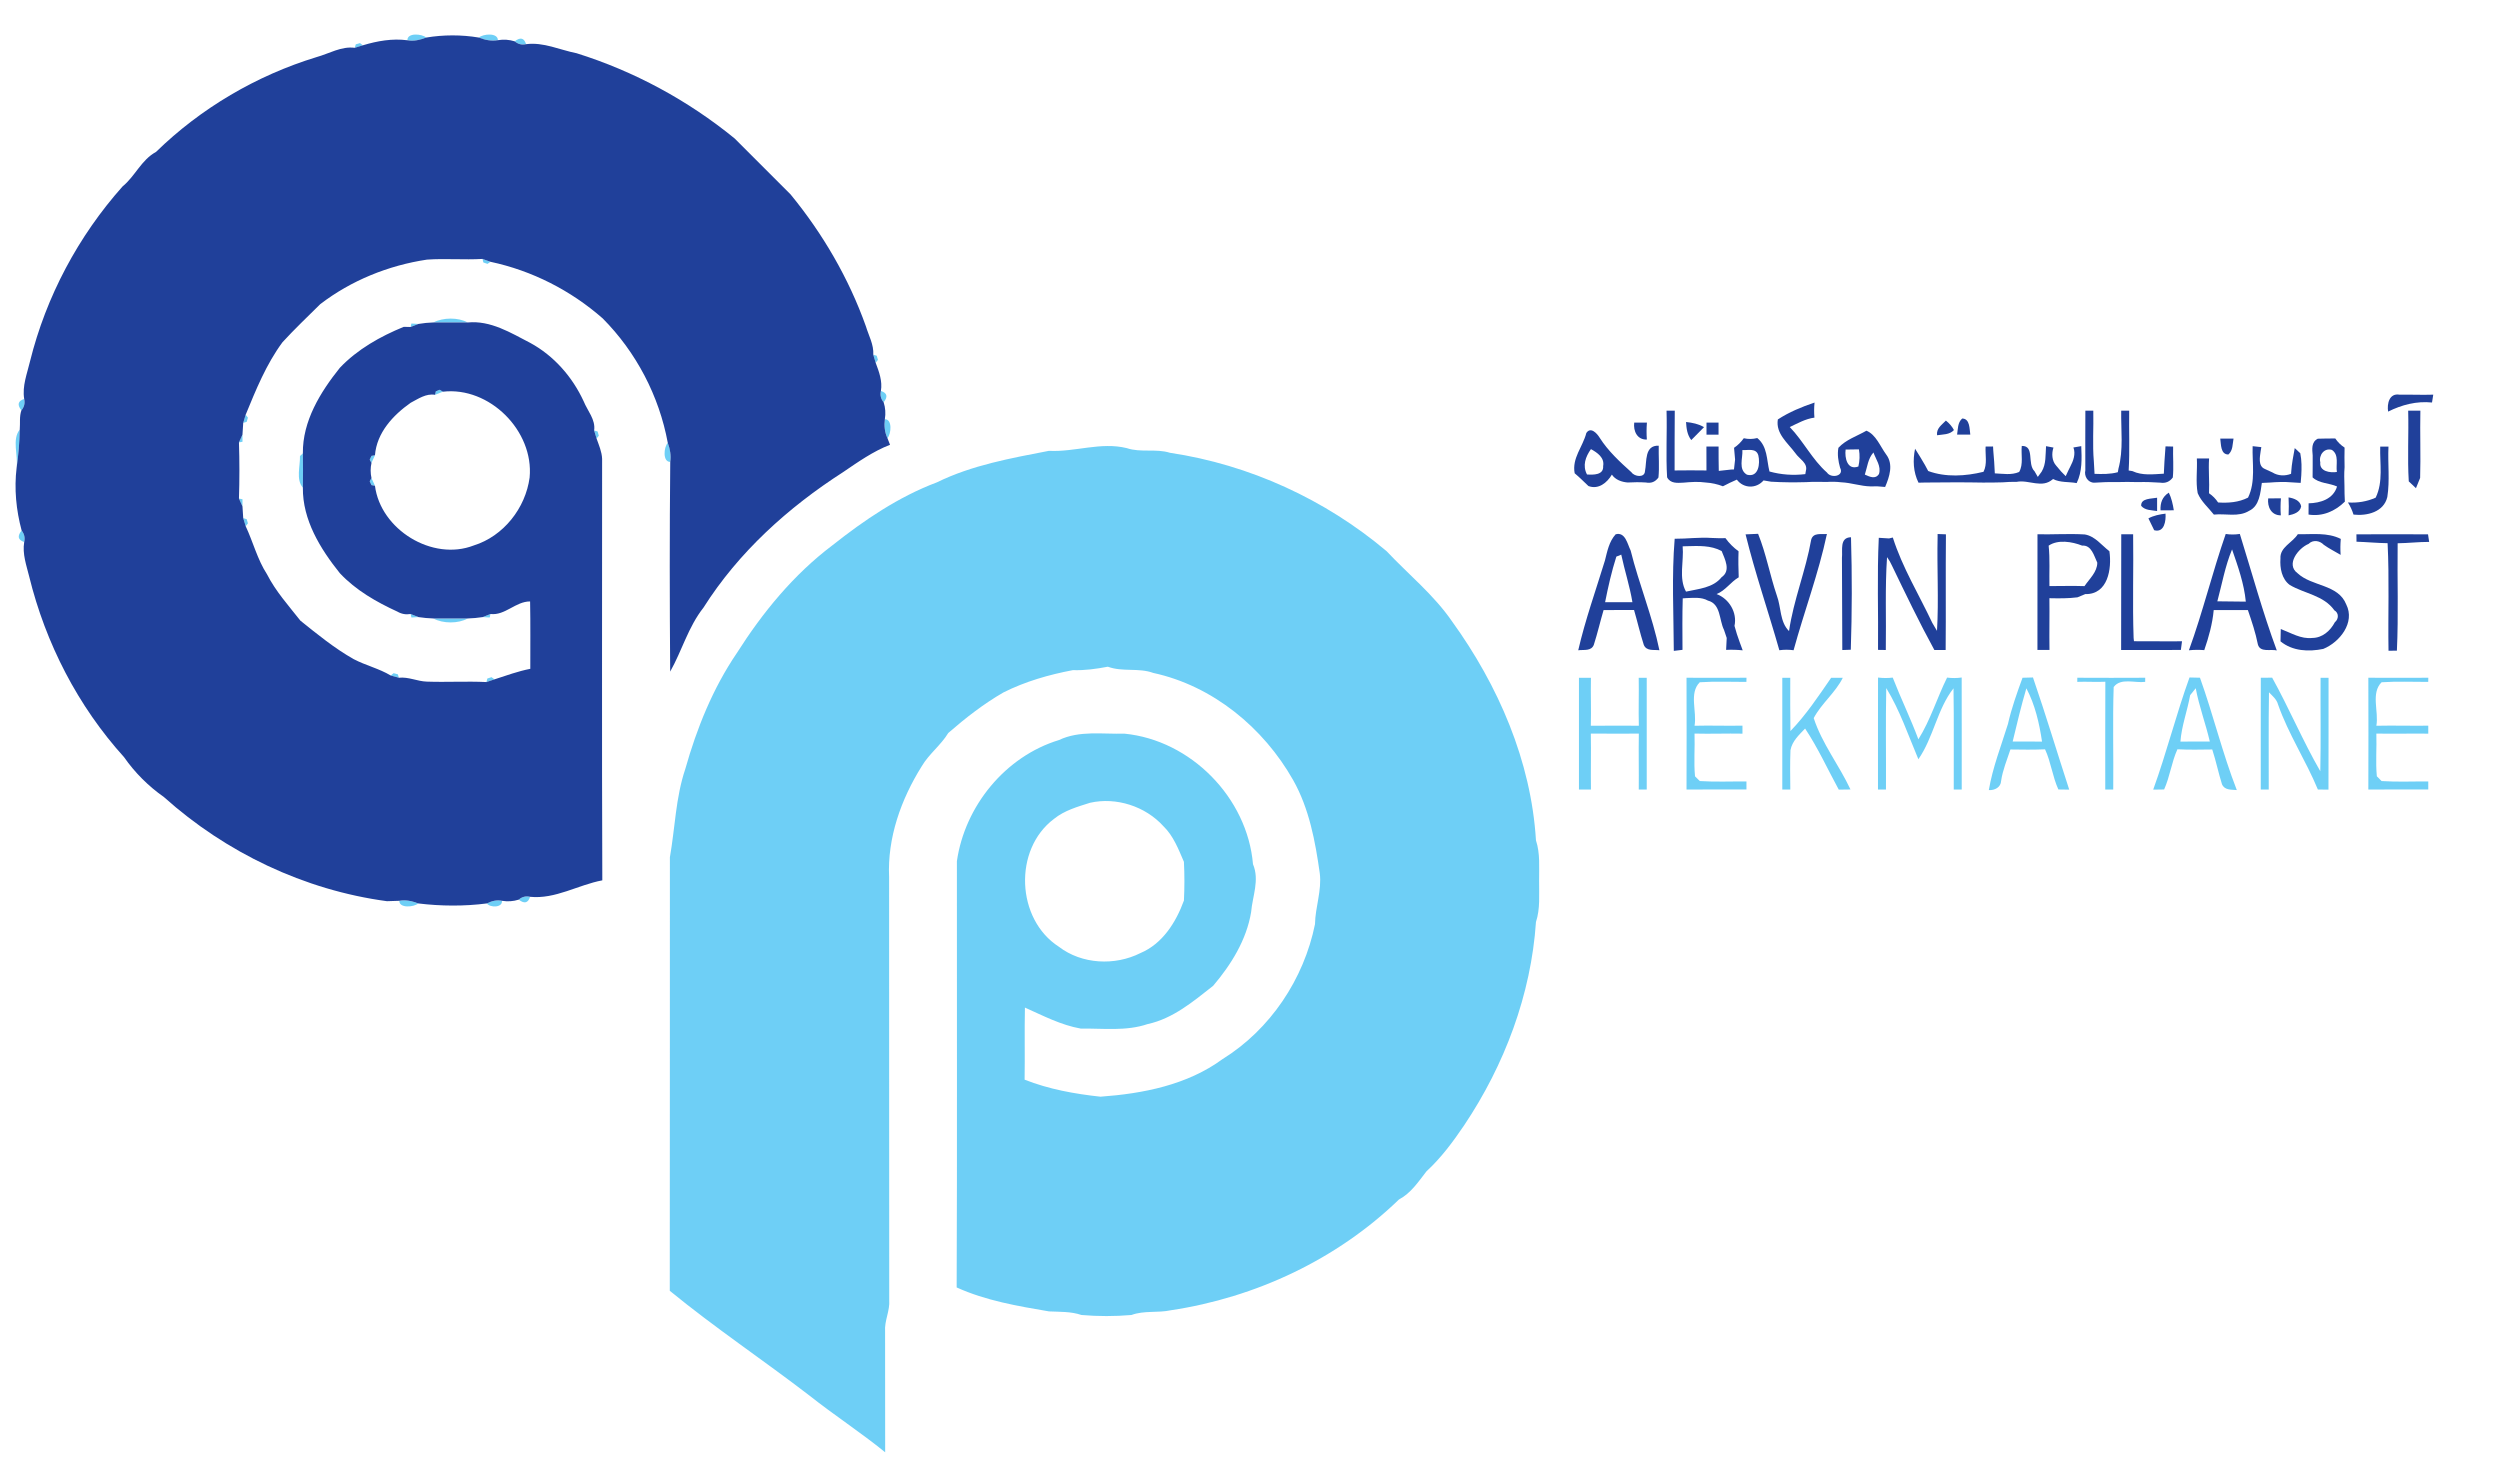 ﻿<?xml version="1.0" encoding="UTF-8" ?>
<!DOCTYPE svg PUBLIC "-//W3C//DTD SVG 1.1//EN" "http://www.w3.org/Graphics/SVG/1.1/DTD/svg11.dtd">
<svg width="627pt" height="371pt" viewBox="0 0 627 371" version="1.1" xmlns="http://www.w3.org/2000/svg">
<g id="#639ad03e">
<path fill="#639ad0" opacity="0.24" d=" M 99.38 0.00 L 99.61 0.00 C 99.55 0.00 99.44 0.00 99.38 0.00 Z" />
<path fill="#639ad0" opacity="0.24" d=" M 627.00 114.71 C 627.00 114.63 627.00 114.46 627.00 114.37 L 627.00 114.71 Z" />
<path fill="#639ad0" opacity="0.24" d=" M 461.25 215.25 C 461.78 215.80 461.78 215.80 461.25 215.25 Z" />
</g>
<g id="#6ecff6ff">
<path fill="#6ecff6" opacity="1.00" d=" M 102.18 10.10 C 102.10 8.16 105.80 8.45 106.89 9.42 C 105.39 10.00 103.79 10.41 102.18 10.10 Z" />
<path fill="#6ecff6" opacity="1.00" d=" M 120.09 9.42 C 121.20 8.46 124.88 8.16 124.87 10.08 C 123.23 10.37 121.61 10.02 120.09 9.42 Z" />
<path fill="#6ecff6" opacity="1.00" d=" M 129.09 10.37 C 130.50 9.26 131.45 9.50 131.94 11.08 C 130.88 11.32 129.93 11.09 129.09 10.37 Z" />
<path fill="#6ecff6" opacity="1.00" d=" M 89.23 11.12 L 90.28 10.81 L 91.01 11.36 C 90.50 11.52 89.48 11.84 88.97 11.99 L 89.23 11.12 Z" />
<path fill="#6ecff6" opacity="1.00" d=" M 121.01 64.94 C 121.51 65.12 122.51 65.48 123.02 65.66 L 122.26 66.18 L 121.23 65.83 L 121.01 64.94 Z" />
<path fill="#6ecff6" opacity="1.00" d=" M 108.69 80.87 C 111.09 79.61 114.93 79.55 117.29 80.88 C 114.42 80.87 111.56 80.85 108.69 80.87 Z" />
<path fill="#6ecff6" opacity="1.00" d=" M 103.18 81.14 C 103.62 81.16 104.50 81.21 104.95 81.24 C 104.45 81.43 103.47 81.82 102.98 82.01 L 103.18 81.14 Z" />
<path fill="#6ecff6" opacity="1.00" d=" M 219.02 88.96 L 219.89 89.22 L 220.19 90.26 L 219.62 90.99 C 219.47 90.48 219.17 89.47 219.02 88.96 Z" />
<path fill="#6ecff6" opacity="1.00" d=" M 109.30 98.15 L 110.30 97.75 L 111.07 98.24 C 110.58 98.43 109.60 98.82 109.11 99.02 L 109.30 98.15 Z" />
<path fill="#6ecff6" opacity="1.00" d=" M 220.93 98.05 C 222.51 98.55 222.74 99.50 221.62 100.90 C 220.92 100.06 220.69 99.10 220.93 98.05 Z" />
<path fill="#6ecff6" opacity="1.00" d=" M 5.37 102.92 C 4.26 101.51 4.49 100.56 6.07 100.06 C 6.31 101.12 6.08 102.07 5.37 102.92 Z" />
<path fill="#6ecff6" opacity="1.00" d=" M 61.00 106.06 C 61.16 105.55 61.46 104.53 61.61 104.02 L 62.18 104.75 L 61.87 105.80 L 61.00 106.06 Z" />
<path fill="#6ecff6" opacity="1.00" d=" M 221.92 105.14 C 223.83 105.12 223.54 108.78 222.57 109.89 C 221.87 108.41 221.71 106.74 221.92 105.14 Z" />
<path fill="#6ecff6" opacity="1.00" d=" M 4.17 117.29 C 4.58 114.24 2.95 110.18 4.95 107.75 C 4.89 110.94 4.63 114.13 4.17 117.29 Z" />
<path fill="#6ecff6" opacity="1.00" d=" M 149.01 107.96 L 149.88 108.22 L 150.18 109.27 L 149.62 109.99 C 149.46 109.49 149.16 108.47 149.01 107.96 Z" />
<path fill="#6ecff6" opacity="1.00" d=" M 59.93 110.96 C 60.15 110.47 60.59 109.50 60.81 109.01 C 60.81 109.46 60.82 110.35 60.82 110.79 L 59.93 110.96 Z" />
<path fill="#6ecff6" opacity="1.00" d=" M 167.48 111.07 C 168.04 112.59 168.35 114.22 168.10 115.84 C 166.16 115.88 166.46 112.15 167.48 111.07 Z" />
<path fill="#6ecff6" opacity="1.00" d=" M 263.07 113.07 C 269.63 113.41 276.05 110.78 282.60 112.39 C 286.10 113.58 289.90 112.45 293.43 113.56 C 313.37 116.54 332.35 125.25 347.75 138.23 C 353.25 144.08 359.60 149.18 364.17 155.84 C 375.76 171.88 384.01 190.86 385.22 210.76 C 386.31 214.07 385.98 217.57 386.01 221.00 C 385.98 224.42 386.31 227.92 385.22 231.23 C 383.99 249.45 377.34 267.10 367.22 282.21 C 364.42 286.35 361.44 290.38 357.76 293.77 C 355.72 296.39 353.88 299.23 350.85 300.84 C 335.34 315.85 314.90 325.43 293.61 328.62 C 290.36 329.32 286.94 328.63 283.77 329.80 C 279.62 330.16 275.38 330.16 271.23 329.80 C 268.60 328.90 265.82 329.03 263.10 328.90 C 255.25 327.57 247.23 326.20 239.93 322.89 C 240.08 287.26 239.96 251.62 239.99 215.98 C 241.98 202.17 252.11 189.71 265.60 185.60 C 270.75 183.16 276.51 184.16 282.00 184.00 C 298.66 185.63 312.84 200.07 314.25 216.74 C 315.94 220.73 314.12 224.74 313.78 228.77 C 312.62 235.74 308.76 241.95 304.25 247.25 C 299.27 251.16 294.19 255.47 287.82 256.84 C 282.41 258.68 276.65 257.89 271.06 257.97 C 266.11 257.10 261.59 254.73 257.05 252.70 C 256.92 258.73 257.07 264.76 256.97 270.78 C 263.05 273.18 269.53 274.35 276.00 275.05 C 286.67 274.28 297.78 272.11 306.62 265.62 C 318.58 258.20 327.01 245.57 329.80 231.79 C 329.87 227.47 331.54 223.35 331.00 219.01 C 329.87 211.00 328.36 202.81 324.33 195.66 C 316.89 182.50 304.17 172.01 289.23 168.77 C 285.55 167.42 281.53 168.58 277.85 167.21 C 274.97 167.76 272.05 168.17 269.08 168.07 C 263.08 169.21 257.13 170.91 251.65 173.67 C 246.69 176.53 242.13 180.09 237.83 183.83 C 235.97 186.90 232.99 189.08 231.17 192.18 C 225.99 200.45 222.52 210.14 222.99 220.00 C 223.03 255.35 222.97 290.69 223.02 326.04 C 223.23 328.75 221.78 331.24 221.98 333.96 C 222.01 344.05 222.00 354.14 222.00 364.23 C 215.87 359.24 209.20 354.92 203.00 350.00 C 191.43 341.11 179.27 332.98 167.98 323.73 C 168.03 287.49 167.98 251.24 168.01 215.00 C 169.31 207.64 169.45 200.04 171.87 192.87 C 174.75 182.65 178.79 172.62 184.79 163.80 C 191.27 153.59 199.07 144.07 208.77 136.76 C 216.77 130.43 225.38 124.58 234.98 120.97 C 243.79 116.65 253.52 114.92 263.07 113.07 M 273.37 201.34 C 270.22 202.34 266.98 203.25 264.36 205.36 C 254.11 213.04 254.85 230.55 265.56 237.44 C 271.33 241.86 279.61 242.26 286.02 239.03 C 291.56 236.70 294.95 231.29 296.93 225.85 C 297.09 222.62 297.09 219.38 296.93 216.15 C 295.57 213.01 294.30 209.64 291.79 207.22 C 287.28 202.22 279.94 199.84 273.37 201.34 Z" />
<path fill="#6ecff6" opacity="1.00" d=" M 75.23 114.38 L 75.96 113.70 C 76.01 116.56 76.01 119.43 75.96 122.30 C 74.18 120.29 75.31 116.91 75.23 114.38 Z" />
<path fill="#6ecff6" opacity="1.00" d=" M 93.16 114.33 L 94.04 114.18 C 93.82 114.65 93.39 115.61 93.17 116.09 L 92.72 115.30 L 93.16 114.33 Z" />
<path fill="#6ecff6" opacity="1.00" d=" M 93.17 119.91 C 93.39 120.39 93.82 121.35 94.04 121.83 L 93.16 121.67 L 92.72 120.70 L 93.17 119.91 Z" />
<path fill="#6ecff6" opacity="1.00" d=" M 59.93 125.04 L 60.82 125.21 C 60.82 125.65 60.81 126.54 60.81 126.99 C 60.59 126.50 60.15 125.53 59.93 125.04 Z" />
<path fill="#6ecff6" opacity="1.00" d=" M 61.00 129.94 L 61.87 130.21 L 62.18 131.25 L 61.62 131.98 C 61.47 131.47 61.16 130.45 61.00 129.94 Z" />
<path fill="#6ecff6" opacity="1.00" d=" M 5.43 133.06 C 6.11 133.92 6.32 134.89 6.07 135.94 C 4.49 135.41 4.28 134.45 5.43 133.06 Z" />
<path fill="#6ecff6" opacity="1.00" d=" M 102.98 153.99 C 103.48 154.19 104.46 154.58 104.96 154.77 C 104.51 154.80 103.63 154.84 103.18 154.87 L 102.98 153.99 Z" />
<path fill="#6ecff6" opacity="1.00" d=" M 121.05 154.77 C 121.54 154.57 122.53 154.19 123.02 153.99 L 122.82 154.87 C 122.38 154.84 121.49 154.79 121.05 154.77 Z" />
<path fill="#6ecff6" opacity="1.00" d=" M 108.69 155.11 C 111.56 155.12 114.43 155.12 117.31 155.11 C 114.96 156.44 111.04 156.43 108.69 155.11 Z" />
<path fill="#6ecff6" opacity="1.00" d=" M 98.00 169.42 L 98.72 168.83 L 99.78 169.12 L 100.05 169.98 C 99.54 169.84 98.52 169.56 98.00 169.42 Z" />
<path fill="#6ecff6" opacity="1.00" d=" M 122.23 170.17 L 123.27 169.84 L 124.02 170.38 C 123.52 170.55 122.51 170.89 122.00 171.06 L 122.23 170.17 Z" />
<path fill="#6ecff6" opacity="1.00" d=" M 396.00 169.99 C 396.75 169.99 398.26 169.99 399.01 169.99 C 398.92 174.00 399.09 178.01 398.98 182.02 C 402.99 181.99 407.01 181.99 411.02 182.01 C 410.91 178.01 411.07 174.00 410.99 169.99 C 411.50 169.99 412.50 169.99 413.00 169.99 C 413.00 179.33 413.00 188.67 413.00 198.01 C 412.50 198.01 411.50 198.01 411.00 198.01 C 411.05 193.34 410.94 188.66 411.02 183.99 C 407.01 184.01 402.99 184.01 398.98 183.98 C 399.07 188.66 398.94 193.33 399.01 198.01 C 398.25 198.01 396.75 198.01 396.00 198.01 C 396.00 188.67 396.00 179.33 396.00 169.99 Z" />
<path fill="#6ecff6" opacity="1.00" d=" M 422.98 169.98 C 427.99 170.01 433.01 170.00 438.02 169.98 L 438.00 171.02 C 434.10 171.03 430.19 170.85 426.30 171.11 C 423.55 173.84 425.64 178.49 424.99 182.02 C 428.99 181.91 433.00 182.08 437.01 181.99 C 437.01 182.50 437.01 183.50 437.01 184.00 C 433.00 183.92 428.99 184.09 424.99 183.98 C 425.11 187.55 424.77 191.13 425.11 194.70 C 425.41 194.99 426.01 195.59 426.31 195.89 C 430.20 196.14 434.11 195.96 438.01 195.99 C 438.01 196.50 438.01 197.50 438.01 198.00 C 433.00 198.00 427.99 197.98 422.98 198.02 C 423.01 188.67 423.01 179.33 422.98 169.98 Z" />
<path fill="#6ecff6" opacity="1.00" d=" M 447.00 169.99 C 447.50 169.99 448.50 169.99 449.00 169.99 C 448.99 174.44 448.97 178.90 449.04 183.35 C 452.94 179.33 456.08 174.59 459.25 169.99 C 459.98 169.99 461.44 170.00 462.17 170.00 C 460.29 173.76 456.85 176.39 454.88 180.10 C 456.96 186.50 461.26 191.92 464.10 198.00 C 463.36 198.01 461.89 198.03 461.16 198.04 C 458.37 192.91 455.95 187.59 452.72 182.72 C 451.21 184.31 449.48 185.85 449.05 188.14 C 448.92 191.43 448.98 194.72 449.01 198.01 C 448.51 198.01 447.50 198.01 447.00 198.01 C 447.00 188.67 447.00 179.33 447.00 169.99 Z" />
<path fill="#6ecff6" opacity="1.00" d=" M 471.01 169.93 C 472.24 170.08 473.47 170.09 474.70 169.94 C 476.72 175.15 479.18 180.18 481.13 185.42 C 484.17 180.58 485.80 175.04 488.33 169.94 C 489.54 170.10 490.76 170.09 491.99 169.92 C 492.02 179.28 491.99 188.64 492.00 198.01 C 491.50 198.01 490.50 198.01 490.00 198.01 C 489.96 189.55 490.08 181.09 489.94 172.63 C 485.86 177.81 484.93 184.95 481.13 190.42 C 478.59 184.41 476.49 178.15 473.07 172.57 C 472.90 181.05 473.05 189.53 473.00 198.01 C 472.50 198.01 471.50 198.01 471.00 198.01 C 471.01 188.65 470.98 179.29 471.01 169.93 Z" />
<path fill="#6ecff6" opacity="1.00" d=" M 507.25 169.98 C 507.91 169.96 509.21 169.93 509.87 169.91 C 513.07 179.20 515.91 188.69 518.96 198.04 C 518.28 198.03 516.92 198.01 516.24 198.00 C 514.76 194.76 514.39 191.15 512.90 187.93 C 510.00 188.05 507.10 188.02 504.21 187.97 C 503.36 190.57 502.28 193.11 501.88 195.84 C 501.82 197.46 500.25 198.26 498.80 198.15 C 499.76 192.46 501.89 187.08 503.59 181.59 C 504.49 177.62 505.86 173.79 507.25 169.98 M 508.21 172.63 C 506.91 177.04 505.85 181.51 504.78 185.97 C 507.23 185.99 509.68 185.98 512.14 185.99 C 511.47 181.44 510.38 176.69 508.21 172.63 Z" />
<path fill="#6ecff6" opacity="1.00" d=" M 520.99 169.98 C 526.66 170.01 532.34 170.01 538.02 169.98 L 538.01 171.01 C 535.42 171.36 531.91 169.91 530.11 172.30 C 529.83 180.86 530.09 189.44 530.00 198.01 C 529.50 198.01 528.50 198.01 528.00 198.01 C 528.01 189.00 527.97 179.99 528.02 170.98 C 525.67 171.10 523.32 170.91 520.98 171.01 L 520.99 169.98 Z" />
<path fill="#6ecff6" opacity="1.00" d=" M 549.13 169.91 C 549.79 169.92 551.09 169.95 551.75 169.97 C 555.09 179.28 557.39 188.92 560.99 198.15 C 559.59 198.01 557.93 198.23 557.27 196.68 C 556.37 193.80 555.77 190.83 554.83 187.97 C 551.92 188.01 549.00 188.07 546.10 187.92 C 544.62 191.15 544.23 194.75 542.76 198.00 C 542.08 198.01 540.71 198.03 540.02 198.04 C 543.39 188.78 545.78 179.15 549.13 169.91 M 549.29 174.35 C 548.60 178.26 547.15 182.01 546.85 185.99 C 549.30 185.98 551.76 185.99 554.22 185.97 C 553.18 181.48 551.53 177.15 550.69 172.61 C 550.34 173.04 549.64 173.91 549.29 174.35 Z" />
<path fill="#6ecff6" opacity="1.00" d=" M 567.01 169.98 C 567.72 169.97 569.15 169.96 569.86 169.96 C 574.12 177.66 577.54 185.80 581.93 193.43 C 582.10 185.62 581.95 177.80 582.00 169.99 C 582.50 169.99 583.50 169.99 584.00 169.99 C 583.99 179.34 584.02 188.69 583.98 198.04 C 583.32 198.03 581.99 198.02 581.32 198.01 C 578.32 190.75 573.93 184.11 571.33 176.68 C 570.99 175.38 569.93 174.55 569.06 173.63 C 568.92 181.75 569.03 189.88 569.00 198.01 C 568.50 198.01 567.50 198.01 567.00 198.01 C 567.01 188.67 566.98 179.32 567.01 169.98 Z" />
<path fill="#6ecff6" opacity="1.00" d=" M 593.98 169.98 C 598.99 170.01 604.00 170.00 609.02 169.98 L 609.00 171.02 C 605.10 171.03 601.19 170.85 597.30 171.11 C 594.55 173.85 596.64 178.49 595.99 182.02 C 600.33 181.92 604.67 182.06 609.01 182.00 C 609.01 182.50 609.01 183.50 609.01 184.00 C 604.66 183.94 600.32 184.07 595.99 183.98 C 596.11 187.55 595.77 191.13 596.11 194.69 C 596.41 194.99 597.01 195.59 597.30 195.89 C 601.19 196.15 605.11 195.96 609.01 195.99 C 609.01 196.50 609.01 197.50 609.01 198.00 C 604.00 198.00 598.99 197.98 593.98 198.02 C 594.01 188.67 594.01 179.33 593.98 169.98 Z" />
<path fill="#6ecff6" opacity="1.00" d=" M 130.10 225.63 C 130.93 224.91 131.88 224.67 132.94 224.92 C 132.45 226.49 131.50 226.73 130.10 225.63 Z" />
<path fill="#6ecff6" opacity="1.00" d=" M 100.15 225.92 C 101.77 225.61 103.38 225.99 104.89 226.58 C 103.79 227.54 100.10 227.84 100.15 225.92 Z" />
<path fill="#6ecff6" opacity="1.00" d=" M 122.10 226.58 C 123.27 225.99 124.57 225.63 125.89 225.92 C 126.07 227.68 122.91 227.69 122.10 226.58 Z" />
</g>
<g id="#20409aff">
<path fill="#20409a" opacity="1.00" d=" M 106.89 9.42 C 111.20 8.70 115.78 8.69 120.09 9.42 C 121.61 10.02 123.23 10.37 124.87 10.08 C 126.32 9.84 127.73 9.94 129.09 10.37 C 129.93 11.09 130.88 11.32 131.94 11.08 C 136.30 10.50 140.41 12.53 144.61 13.35 C 159.03 17.86 172.56 25.18 184.25 34.73 C 188.92 39.41 193.59 44.08 198.27 48.75 C 206.37 58.62 212.88 69.80 217.17 81.85 C 217.87 84.18 219.18 86.46 219.02 88.96 C 219.17 89.47 219.47 90.48 219.62 90.99 C 220.46 93.23 221.35 95.60 220.93 98.05 C 220.69 99.10 220.92 100.06 221.62 100.90 C 222.06 102.27 222.16 103.68 221.92 105.14 C 221.71 106.74 221.87 108.41 222.57 109.89 C 222.73 110.30 223.05 111.13 223.22 111.55 C 218.94 113.21 215.19 115.87 211.42 118.43 C 197.65 127.28 185.21 138.51 176.42 152.41 C 172.62 157.21 171.03 163.22 168.08 168.44 C 167.95 150.91 167.92 133.37 168.10 115.84 C 168.35 114.22 168.04 112.59 167.48 111.07 C 165.32 99.32 159.55 88.30 151.15 79.85 C 143.15 72.83 133.44 67.88 123.02 65.66 C 122.51 65.48 121.51 65.12 121.01 64.94 C 116.37 65.21 111.72 64.79 107.09 65.11 C 97.43 66.56 88.08 70.33 80.31 76.29 C 77.12 79.44 73.87 82.54 70.84 85.84 C 66.78 91.34 64.19 97.74 61.61 104.02 C 61.46 104.53 61.16 105.55 61.00 106.06 C 60.95 106.80 60.86 108.28 60.81 109.01 C 60.59 109.50 60.15 110.47 59.93 110.96 C 60.08 115.65 60.08 120.35 59.93 125.04 C 60.15 125.53 60.59 126.50 60.81 126.99 C 60.86 127.73 60.96 129.21 61.00 129.94 C 61.16 130.45 61.47 131.47 61.62 131.98 C 63.49 135.96 64.55 140.32 66.97 144.04 C 69.16 148.33 72.39 151.91 75.34 155.66 C 79.61 159.09 83.89 162.59 88.68 165.30 C 91.69 166.89 95.07 167.66 98.00 169.42 C 98.52 169.56 99.54 169.84 100.05 169.98 C 102.43 169.71 104.65 170.87 107.01 170.95 C 112.00 171.13 117.01 170.82 122.00 171.06 C 122.51 170.89 123.52 170.55 124.02 170.38 C 126.99 169.42 129.93 168.34 133.00 167.74 C 132.99 162.11 133.06 156.47 132.95 150.84 C 129.30 150.83 126.67 154.43 123.02 153.99 C 122.53 154.19 121.54 154.57 121.05 154.77 C 119.81 154.96 118.56 155.07 117.31 155.11 C 114.43 155.12 111.56 155.12 108.69 155.11 C 107.44 155.07 106.19 154.96 104.96 154.77 C 104.46 154.58 103.48 154.19 102.98 153.99 C 101.81 154.19 100.71 154.00 99.68 153.40 C 94.40 150.98 89.23 148.03 85.23 143.75 C 80.34 137.65 75.86 130.38 75.96 122.30 C 76.01 119.43 76.01 116.56 75.96 113.70 C 75.86 105.62 80.34 98.35 85.23 92.25 C 89.64 87.60 95.37 84.38 101.26 81.97 C 101.69 81.98 102.55 82.00 102.98 82.01 C 103.47 81.82 104.45 81.43 104.95 81.24 C 106.19 81.03 107.44 80.91 108.69 80.87 C 111.56 80.85 114.42 80.87 117.29 80.88 C 123.05 80.31 128.09 83.47 132.99 86.00 C 138.93 89.23 143.56 94.53 146.38 100.64 C 147.34 103.03 149.41 105.23 149.01 107.96 C 149.16 108.47 149.46 109.49 149.62 109.99 C 150.20 111.64 150.94 113.29 151.01 115.06 C 151.03 150.30 150.92 185.55 151.06 220.79 C 144.98 221.93 139.28 225.56 132.94 224.92 C 131.88 224.67 130.93 224.91 130.10 225.63 C 128.74 226.06 127.33 226.16 125.89 225.92 C 124.57 225.63 123.27 225.99 122.10 226.58 C 116.48 227.32 110.53 227.27 104.89 226.58 C 103.38 225.99 101.77 225.61 100.15 225.92 C 99.37 225.94 97.83 225.99 97.05 226.02 C 76.33 223.24 56.65 213.84 41.11 199.90 C 37.23 197.18 33.82 193.78 31.11 189.89 C 19.54 177.10 11.44 161.34 7.33 144.62 C 6.63 141.78 5.57 138.92 6.07 135.94 C 6.32 134.89 6.11 133.92 5.43 133.06 C 4.05 127.92 3.53 122.59 4.17 117.29 C 4.63 114.13 4.89 110.94 4.95 107.75 C 5.10 106.14 4.82 104.46 5.37 102.92 C 6.08 102.07 6.31 101.12 6.07 100.06 C 5.53 96.80 6.81 93.69 7.54 90.58 C 11.57 74.36 19.64 59.22 30.74 46.76 C 33.90 44.18 35.45 40.09 39.12 38.11 C 50.36 27.14 64.33 18.93 79.36 14.33 C 82.53 13.46 85.58 11.55 88.97 11.99 C 89.48 11.84 90.50 11.52 91.01 11.36 C 94.63 10.27 98.39 9.60 102.18 10.10 C 103.79 10.41 105.39 10.00 106.89 9.42 M 109.30 98.15 L 109.11 99.02 C 106.85 98.63 104.89 100.03 102.99 101.02 C 98.57 104.13 94.49 108.52 94.04 114.18 L 93.16 114.33 L 92.72 115.30 L 93.17 116.09 C 92.89 117.36 92.89 118.64 93.17 119.91 L 92.72 120.70 L 93.16 121.67 L 94.04 121.83 C 95.43 132.80 108.42 140.84 118.82 136.80 C 126.27 134.48 131.80 127.45 132.83 119.76 C 133.94 108.07 122.75 96.88 111.07 98.24 L 110.30 97.75 L 109.30 98.15 Z" />
<path fill="#20409a" opacity="1.00" d=" M 598.94 103.23 C 598.63 101.28 599.22 98.56 601.78 98.98 C 604.60 98.94 607.43 99.08 610.26 98.98 C 610.19 99.48 610.03 100.46 609.95 100.95 C 606.09 100.55 602.37 101.52 598.94 103.23 Z" />
<path fill="#20409a" opacity="1.00" d=" M 445.88 105.20 C 448.74 103.33 451.87 102.05 455.09 100.96 C 454.96 102.22 454.95 103.48 455.06 104.74 C 452.82 105.03 450.88 106.17 448.87 107.10 C 452.30 110.65 454.49 115.24 458.21 118.52 C 459.21 120.04 462.63 119.45 461.49 117.29 C 461.04 115.68 460.77 113.98 461.07 112.31 C 462.96 110.25 465.72 109.39 468.10 108.02 C 470.50 109.00 471.55 111.94 473.04 113.97 C 474.93 116.44 473.88 119.58 472.79 122.13 C 472.30 122.09 471.31 122.01 470.81 121.97 C 470.40 121.97 469.58 121.99 469.17 121.99 C 466.67 121.95 464.28 121.06 461.78 120.96 C 460.60 120.82 459.42 120.79 458.25 120.87 C 456.49 120.87 454.74 120.80 452.99 120.92 C 450.05 121.00 447.11 120.99 444.19 120.81 C 443.72 120.73 442.77 120.57 442.30 120.49 C 440.47 122.61 437.29 122.55 435.60 120.29 C 434.40 120.79 433.25 121.37 432.11 121.96 C 430.74 121.43 429.29 121.11 427.84 121.02 C 425.97 120.75 424.08 120.88 422.21 121.05 C 420.69 121.13 418.93 121.31 418.11 119.71 C 417.77 114.15 418.13 108.56 417.97 103.00 C 418.48 102.99 419.52 102.99 420.03 102.99 C 419.96 107.99 420.02 112.99 419.99 117.99 C 422.65 117.95 425.31 117.95 427.98 117.99 C 427.96 115.99 427.98 113.99 427.97 111.99 C 428.74 111.99 430.26 111.99 431.02 111.99 C 430.99 114.02 431.05 116.06 431.07 118.10 C 431.85 118.01 433.40 117.84 434.18 117.76 L 434.88 117.74 C 434.95 117.12 435.09 115.87 435.16 115.25 C 435.10 114.52 434.96 113.05 434.90 112.31 C 435.86 111.67 436.67 110.86 437.34 109.91 C 438.47 110.17 439.59 110.15 440.72 109.86 C 443.31 111.96 443.05 115.28 443.78 118.25 C 446.71 119.07 449.74 119.27 452.77 118.91 L 452.92 118.05 C 453.46 116.12 451.20 115.05 450.29 113.67 C 448.39 111.08 445.31 108.78 445.88 105.20 M 436.99 112.88 C 437.12 114.93 435.91 117.73 438.13 119.05 C 441.07 119.84 441.48 116.25 440.99 114.20 C 440.46 112.32 438.40 112.96 436.99 112.88 M 462.88 112.75 C 462.62 114.80 463.27 118.03 466.08 117.00 C 466.42 115.58 466.47 114.15 466.22 112.70 C 465.39 112.72 463.71 112.74 462.88 112.75 M 467.70 119.03 C 468.89 119.55 470.34 120.30 471.25 118.87 C 471.85 116.94 470.47 115.21 469.86 113.48 C 468.47 115.03 468.32 117.14 467.70 119.03 Z" />
<path fill="#20409a" opacity="1.00" d=" M 523.01 102.99 C 523.50 102.99 524.50 102.99 525.00 102.99 C 525.10 107.25 524.77 111.51 525.14 115.75 C 525.18 116.52 525.27 118.07 525.31 118.84 C 527.25 118.91 529.25 118.95 531.15 118.43 L 531.31 117.53 C 532.59 112.78 531.92 107.84 532.00 102.99 C 532.50 102.99 533.50 103.00 534.00 103.00 C 533.92 108.00 534.16 113.01 533.87 118.00 L 534.80 118.15 C 537.29 119.33 540.03 118.94 542.69 118.80 C 542.78 116.77 542.89 114.74 543.06 112.72 L 543.11 111.95 C 543.59 111.96 544.55 111.99 545.02 112.00 C 544.94 114.58 545.20 117.18 544.94 119.75 C 544.15 120.83 543.10 121.26 541.80 121.05 C 539.94 120.93 538.09 120.85 536.24 120.91 C 534.41 120.85 532.60 120.86 530.79 120.91 C 528.93 120.86 527.07 120.94 525.23 121.06 C 523.64 121.07 522.65 119.41 523.00 117.95 C 522.97 112.97 523.00 107.98 523.01 102.99 Z" />
<path fill="#20409a" opacity="1.00" d=" M 603.97 102.99 C 604.74 102.99 606.27 102.99 607.03 102.99 C 606.91 108.61 607.14 114.24 606.97 119.86 C 606.71 120.50 606.18 121.80 605.92 122.44 C 605.47 122.02 604.57 121.16 604.12 120.73 C 603.76 114.83 604.13 108.90 603.97 102.99 Z" />
<path fill="#20409a" opacity="1.00" d=" M 492.12 104.96 C 494.10 105.01 493.93 107.59 494.15 109.00 C 493.33 109.00 491.67 109.00 490.84 109.00 C 491.07 107.59 490.94 106.01 492.12 104.96 Z" />
<path fill="#20409a" opacity="1.00" d=" M 409.86 105.99 C 410.66 105.99 412.25 105.98 413.05 105.98 C 412.93 107.40 412.93 108.82 413.03 110.24 C 410.59 110.32 409.61 108.11 409.86 105.99 Z" />
<path fill="#20409a" opacity="1.00" d=" M 422.86 105.84 C 424.43 106.00 425.99 106.32 427.37 107.13 C 426.29 108.21 425.22 109.28 424.17 110.37 C 423.14 109.06 422.96 107.44 422.86 105.84 Z" />
<path fill="#20409a" opacity="1.00" d=" M 427.99 105.99 C 428.74 105.99 430.26 105.99 431.01 105.99 C 431.01 106.74 431.01 108.26 431.01 109.01 C 430.26 109.01 428.74 109.01 427.99 109.01 C 427.99 108.26 427.99 106.74 427.99 105.99 Z" />
<path fill="#20409a" opacity="1.00" d=" M 485.81 109.16 C 485.61 107.42 486.98 106.58 488.03 105.48 C 488.91 106.18 489.58 106.97 490.05 107.86 C 488.94 109.06 487.28 108.93 485.81 109.16 Z" />
<path fill="#20409a" opacity="1.00" d=" M 397.85 108.60 C 398.94 106.93 400.55 108.71 401.20 109.79 C 403.33 113.14 406.26 115.83 409.18 118.46 C 409.92 119.55 412.48 119.91 412.56 118.17 C 413.05 115.77 412.38 111.63 416.01 111.78 C 415.95 114.43 416.20 117.10 415.94 119.75 C 415.16 120.85 414.11 121.27 412.80 121.01 C 411.27 120.91 409.74 120.92 408.22 121.01 C 406.72 120.89 405.11 120.33 404.26 119.03 C 403.04 121.09 400.90 122.84 398.38 121.90 C 397.24 120.82 396.13 119.70 394.93 118.70 C 394.20 114.90 396.97 112.07 397.85 108.60 M 399.01 112.64 C 397.65 114.55 396.84 116.77 398.02 119.00 C 399.60 119.10 402.23 119.17 402.07 116.89 C 402.47 114.78 400.59 113.51 399.01 112.64 Z" />
<path fill="#20409a" opacity="1.00" d=" M 556.84 110.00 C 557.67 110.00 559.34 110.00 560.17 110.00 C 559.91 111.39 560.04 112.96 558.88 113.99 C 556.88 114.00 557.05 111.39 556.84 110.00 Z" />
<path fill="#20409a" opacity="1.00" d=" M 581.30 110.03 C 582.76 109.96 584.22 109.99 585.69 109.97 C 586.31 110.89 587.09 111.65 588.02 112.26 C 588.00 113.89 587.96 115.53 588.02 117.16 C 587.89 118.72 587.94 120.28 587.99 121.84 C 587.99 123.16 588.02 124.49 588.09 125.81 C 585.63 128.23 582.46 129.61 578.98 129.05 C 578.98 128.35 578.99 126.93 579.00 126.23 C 581.98 126.17 585.20 125.16 586.13 122.01 C 584.14 121.11 581.62 121.27 580.00 119.73 C 580.01 118.99 580.02 117.52 580.02 116.79 C 580.02 116.14 580.02 114.85 580.02 114.21 C 579.89 112.65 579.64 110.87 581.30 110.03 M 581.93 115.95 C 581.64 118.24 584.43 118.64 586.09 118.37 C 585.79 116.51 586.71 114.10 584.85 112.84 C 582.93 112.24 581.49 114.17 581.93 115.95 Z" />
<path fill="#20409a" opacity="1.00" d=" M 497.99 112.00 C 498.46 111.99 499.39 111.99 499.86 111.98 L 499.91 112.97 C 500.10 114.88 500.21 116.80 500.30 118.72 C 502.33 118.80 504.45 119.22 506.40 118.37 C 507.52 116.45 506.84 113.98 507.06 111.84 C 510.37 111.74 508.35 116.35 510.26 118.19 C 510.46 118.55 510.87 119.25 511.08 119.61 C 511.32 119.28 511.80 118.63 512.04 118.30 C 513.21 116.38 512.98 114.05 513.15 111.90 C 513.62 111.99 514.54 112.16 515.01 112.25 C 514.51 113.75 514.60 115.61 515.72 116.82 C 516.03 117.18 516.64 117.90 516.94 118.26 C 517.23 118.55 517.80 119.13 518.08 119.42 C 518.26 119.04 518.61 118.30 518.78 117.92 L 519.22 117.04 C 519.98 115.59 520.63 113.86 520.01 112.23 C 520.50 112.15 521.49 111.98 521.98 111.89 C 522.11 115.05 522.25 118.24 520.83 121.16 C 518.84 120.79 516.74 121.08 514.89 120.14 C 512.16 122.63 508.90 120.24 505.76 120.85 C 504.59 120.83 503.42 120.87 502.26 120.97 C 500.58 121.04 498.92 121.02 497.26 121.03 C 492.42 120.93 487.59 120.98 482.76 121.02 C 482.36 121.03 481.56 121.05 481.16 121.06 C 479.84 118.38 479.71 115.44 480.30 112.54 C 481.15 113.89 482.00 115.25 482.79 116.64 C 482.99 117.01 483.39 117.76 483.59 118.13 C 487.97 119.75 492.98 119.43 497.46 118.33 C 498.46 116.42 497.87 114.08 497.99 112.00 Z" />
<path fill="#20409a" opacity="1.00" d=" M 564.96 111.90 C 565.51 111.96 566.59 112.08 567.14 112.14 L 566.97 113.17 C 566.77 114.58 566.31 116.86 567.95 117.58 C 568.44 117.81 569.44 118.26 569.93 118.49 C 571.34 119.37 573.07 119.43 574.60 118.83 L 574.64 118.30 C 574.76 116.30 575.18 114.34 575.52 112.38 C 575.87 112.70 576.56 113.35 576.91 113.67 C 577.28 115.50 577.27 117.38 577.16 119.24 C 577.12 119.71 577.05 120.64 577.01 121.11 C 576.46 121.08 575.36 121.02 574.81 120.98 C 572.94 120.81 571.06 120.88 569.21 121.03 C 568.72 121.05 567.76 121.10 567.27 121.12 C 566.90 123.60 566.68 126.90 564.09 128.11 C 561.41 129.77 558.18 128.74 555.24 129.06 C 553.85 127.29 552.06 125.80 551.18 123.68 C 550.65 120.81 551.12 117.88 550.97 114.98 C 551.74 114.98 553.27 114.99 554.04 114.99 C 553.84 117.89 554.17 120.80 554.02 123.71 C 554.93 124.32 555.69 125.09 556.30 126.02 C 558.90 126.18 561.45 126.00 563.81 124.80 C 565.77 120.77 564.82 116.21 564.96 111.90 Z" />
<path fill="#20409a" opacity="1.00" d=" M 596.96 112.00 C 597.48 112.00 598.52 112.00 599.03 112.00 C 598.82 116.21 599.40 120.47 598.74 124.65 C 597.85 128.44 593.63 129.44 590.26 129.06 C 589.93 127.99 589.46 126.97 588.87 126.02 C 591.26 126.17 593.62 125.80 595.82 124.81 C 597.76 120.81 596.83 116.28 596.96 112.00 Z" />
<path fill="#20409a" opacity="1.00" d=" M 541.86 128.00 C 541.76 126.13 542.31 124.57 543.94 123.56 C 544.62 124.94 544.95 126.45 545.19 127.98 C 544.36 127.98 542.69 128.00 541.86 128.00 Z" />
<path fill="#20409a" opacity="1.00" d=" M 537.01 126.88 C 536.87 124.90 539.65 125.11 541.00 124.83 C 541.00 125.67 541.00 127.33 541.00 128.17 C 539.60 127.93 538.03 128.04 537.01 126.88 Z" />
<path fill="#20409a" opacity="1.00" d=" M 568.86 125.00 C 569.66 124.99 571.26 124.98 572.06 124.98 C 571.94 126.40 571.93 127.82 572.03 129.25 C 569.61 129.25 568.62 127.11 568.86 125.00 Z" />
<path fill="#20409a" opacity="1.00" d=" M 573.97 124.75 C 575.26 124.95 576.88 125.51 577.13 127.00 C 576.89 128.49 575.23 129.00 573.98 129.25 C 574.05 127.75 574.05 126.25 573.97 124.75 Z" />
<path fill="#20409a" opacity="1.00" d=" M 538.82 130.01 C 540.14 129.29 541.62 129.01 543.11 128.82 C 543.25 130.64 542.81 133.68 540.27 132.98 C 539.80 131.98 539.32 130.99 538.82 130.01 Z" />
<path fill="#20409a" opacity="1.00" d=" M 405.21 134.00 C 407.63 133.34 408.16 136.45 408.97 138.08 C 411.06 146.50 414.43 154.57 416.18 163.08 C 414.77 162.90 412.90 163.38 412.25 161.69 C 411.33 158.82 410.66 155.88 409.82 152.99 C 407.27 153.00 404.72 153.00 402.18 153.00 C 401.33 155.88 400.66 158.82 399.74 161.69 C 399.12 163.38 397.20 162.89 395.82 163.09 C 397.58 155.47 400.23 148.05 402.52 140.57 C 403.10 138.27 403.56 135.81 405.21 134.00 M 405.38 139.60 C 404.19 143.34 403.32 147.18 402.56 151.03 C 404.84 151.02 407.12 151.02 409.41 151.03 C 408.74 146.99 407.46 143.10 406.61 139.10 C 406.31 139.22 405.69 139.47 405.38 139.60 Z" />
<path fill="#20409a" opacity="1.00" d=" M 437.79 134.02 C 438.58 133.99 440.15 133.91 440.93 133.88 C 442.95 138.88 443.90 144.27 445.64 149.39 C 446.74 152.33 446.34 155.95 448.69 158.28 C 449.82 150.47 452.89 143.11 454.25 135.34 C 454.78 133.49 456.76 134.07 458.19 133.92 C 456.09 143.82 452.50 153.33 449.83 163.08 C 448.64 162.91 447.44 162.91 446.26 163.08 C 443.51 153.38 440.20 143.82 437.79 134.02 Z" />
<path fill="#20409a" opacity="1.00" d=" M 485.95 133.93 C 486.47 133.95 487.52 133.99 488.04 134.01 C 487.94 143.68 488.06 153.35 487.97 163.02 C 487.26 163.02 485.85 163.02 485.14 163.02 C 481.34 156.08 477.92 148.93 474.48 141.81 C 474.16 141.08 473.75 140.38 473.27 139.73 C 472.74 147.48 473.09 155.26 472.96 163.02 C 472.47 163.01 471.49 163.00 471.01 162.99 C 471.11 153.62 470.75 144.24 471.20 134.88 C 471.85 134.92 473.13 135.00 473.77 135.04 L 474.72 134.81 C 477.11 142.34 481.28 149.12 484.62 156.22 C 485.00 156.89 485.39 157.55 485.80 158.22 C 486.26 150.38 485.77 142.53 485.95 134.68 L 485.95 133.93 Z" />
<path fill="#20409a" opacity="1.00" d=" M 511.00 134.00 C 514.95 134.08 518.91 133.80 522.86 134.04 C 525.44 134.47 527.07 136.74 529.04 138.25 C 529.67 142.64 528.69 149.13 522.98 149.00 C 522.49 149.20 521.52 149.61 521.03 149.81 C 518.69 150.11 516.33 150.08 513.99 150.03 C 514.05 154.35 513.94 158.68 514.01 163.01 C 513.26 163.01 511.75 163.01 510.99 163.01 C 511.00 153.34 511.00 143.67 511.00 134.00 M 513.80 136.85 C 514.16 140.21 513.92 143.61 514.00 146.99 C 516.92 146.99 519.86 146.90 522.79 147.00 C 524.02 145.18 526.00 143.45 526.00 141.12 C 525.19 139.43 524.56 136.65 522.20 136.84 C 519.66 135.84 516.13 135.26 513.80 136.85 Z" />
<path fill="#20409a" opacity="1.00" d=" M 532.01 133.99 C 532.76 133.99 534.24 133.99 534.99 133.99 C 535.12 142.66 534.81 151.33 535.11 160.00 L 535.20 160.82 C 539.21 160.79 543.23 160.89 547.25 160.83 C 547.18 161.38 547.04 162.47 546.96 163.01 C 541.97 163.02 536.97 163.00 531.98 163.02 C 532.02 153.34 531.97 143.67 532.01 133.99 Z" />
<path fill="#20409a" opacity="1.00" d=" M 558.21 133.92 C 559.38 134.10 560.56 134.10 561.75 133.91 C 564.78 143.66 567.47 153.54 571.02 163.13 C 569.47 162.74 566.86 163.71 566.28 161.64 C 565.70 158.69 564.74 155.85 563.77 153.01 C 560.91 153.01 558.05 153.00 555.20 153.00 C 554.89 156.44 553.95 159.79 552.83 163.05 C 551.54 162.95 550.26 162.96 548.98 163.09 C 552.47 153.50 554.86 143.55 558.21 133.92 M 556.11 150.81 C 558.49 150.86 560.87 150.87 563.25 150.89 C 562.82 146.38 561.28 142.06 559.80 137.79 C 558.07 141.96 557.28 146.45 556.11 150.81 Z" />
<path fill="#20409a" opacity="1.00" d=" M 576.29 133.98 C 579.92 134.05 583.68 133.47 587.07 135.16 C 586.95 136.49 586.94 137.83 587.03 139.16 C 585.62 138.32 584.13 137.59 582.80 136.63 C 581.78 135.56 580.08 135.31 578.99 136.41 C 576.44 137.46 573.21 141.54 576.21 143.75 C 579.82 147.15 586.42 146.47 588.45 151.62 C 590.71 156.14 586.80 161.08 582.67 162.75 C 578.98 163.50 574.97 163.32 571.95 160.85 C 571.97 160.08 572.01 158.54 572.02 157.76 C 574.58 158.72 577.07 160.32 579.92 160.00 C 582.46 159.98 584.45 158.21 585.58 156.06 C 586.57 155.27 586.63 153.72 585.46 153.07 C 582.80 149.31 578.01 148.91 574.29 146.72 C 572.26 145.24 571.76 142.44 571.94 140.07 C 571.75 137.25 574.96 136.10 576.29 133.98 Z" />
<path fill="#20409a" opacity="1.00" d=" M 590.99 134.01 C 596.98 133.98 602.96 133.99 608.95 134.01 C 609.02 134.48 609.16 135.43 609.23 135.91 C 606.59 135.90 603.96 136.22 601.33 136.25 C 601.21 145.23 601.56 154.21 601.14 163.19 C 600.62 163.20 599.57 163.20 599.04 163.20 C 598.89 154.21 599.26 145.22 598.81 136.23 C 596.20 136.20 593.61 135.94 591.01 135.86 C 591.00 135.40 591.00 134.48 590.99 134.01 Z" />
<path fill="#20409a" opacity="1.00" d=" M 420.01 135.12 C 423.11 135.14 426.21 134.70 429.31 134.92 C 430.45 134.98 431.60 135.00 432.75 134.97 C 433.65 136.24 434.77 137.33 436.03 138.26 C 435.94 140.44 435.99 142.61 436.07 144.79 C 434.02 145.98 432.75 148.11 430.52 148.99 C 433.67 150.17 435.74 153.63 435.01 156.97 C 435.16 157.49 435.46 158.51 435.61 159.02 C 436.08 160.38 436.54 161.75 437.07 163.10 C 435.68 162.96 434.29 162.92 432.91 162.99 C 432.95 162.24 433.03 160.75 433.06 160.00 C 432.89 159.49 432.55 158.48 432.38 157.97 C 431.13 155.49 431.62 151.48 428.35 150.63 C 426.71 149.70 424.77 149.96 422.98 150.00 L 422.03 150.07 C 421.90 154.37 421.95 158.68 421.97 162.98 C 421.43 163.04 420.34 163.17 419.79 163.24 C 419.75 153.87 419.24 144.47 420.01 135.12 M 422.01 137.02 C 422.36 140.75 420.96 144.99 422.85 148.38 C 425.98 147.67 429.62 147.47 431.79 144.75 C 434.17 143.11 432.59 140.24 431.79 138.20 C 429.04 136.72 425.96 136.92 422.94 136.99 L 422.01 137.02 Z" />
<path fill="#20409a" opacity="1.00" d=" M 461.96 139.94 C 462.17 137.98 461.30 134.80 464.23 134.74 C 464.51 144.14 464.49 153.55 464.18 162.95 C 463.65 162.97 462.58 163.01 462.05 163.03 C 462.00 155.34 462.01 147.64 461.96 139.94 Z" />
</g>
</svg>
